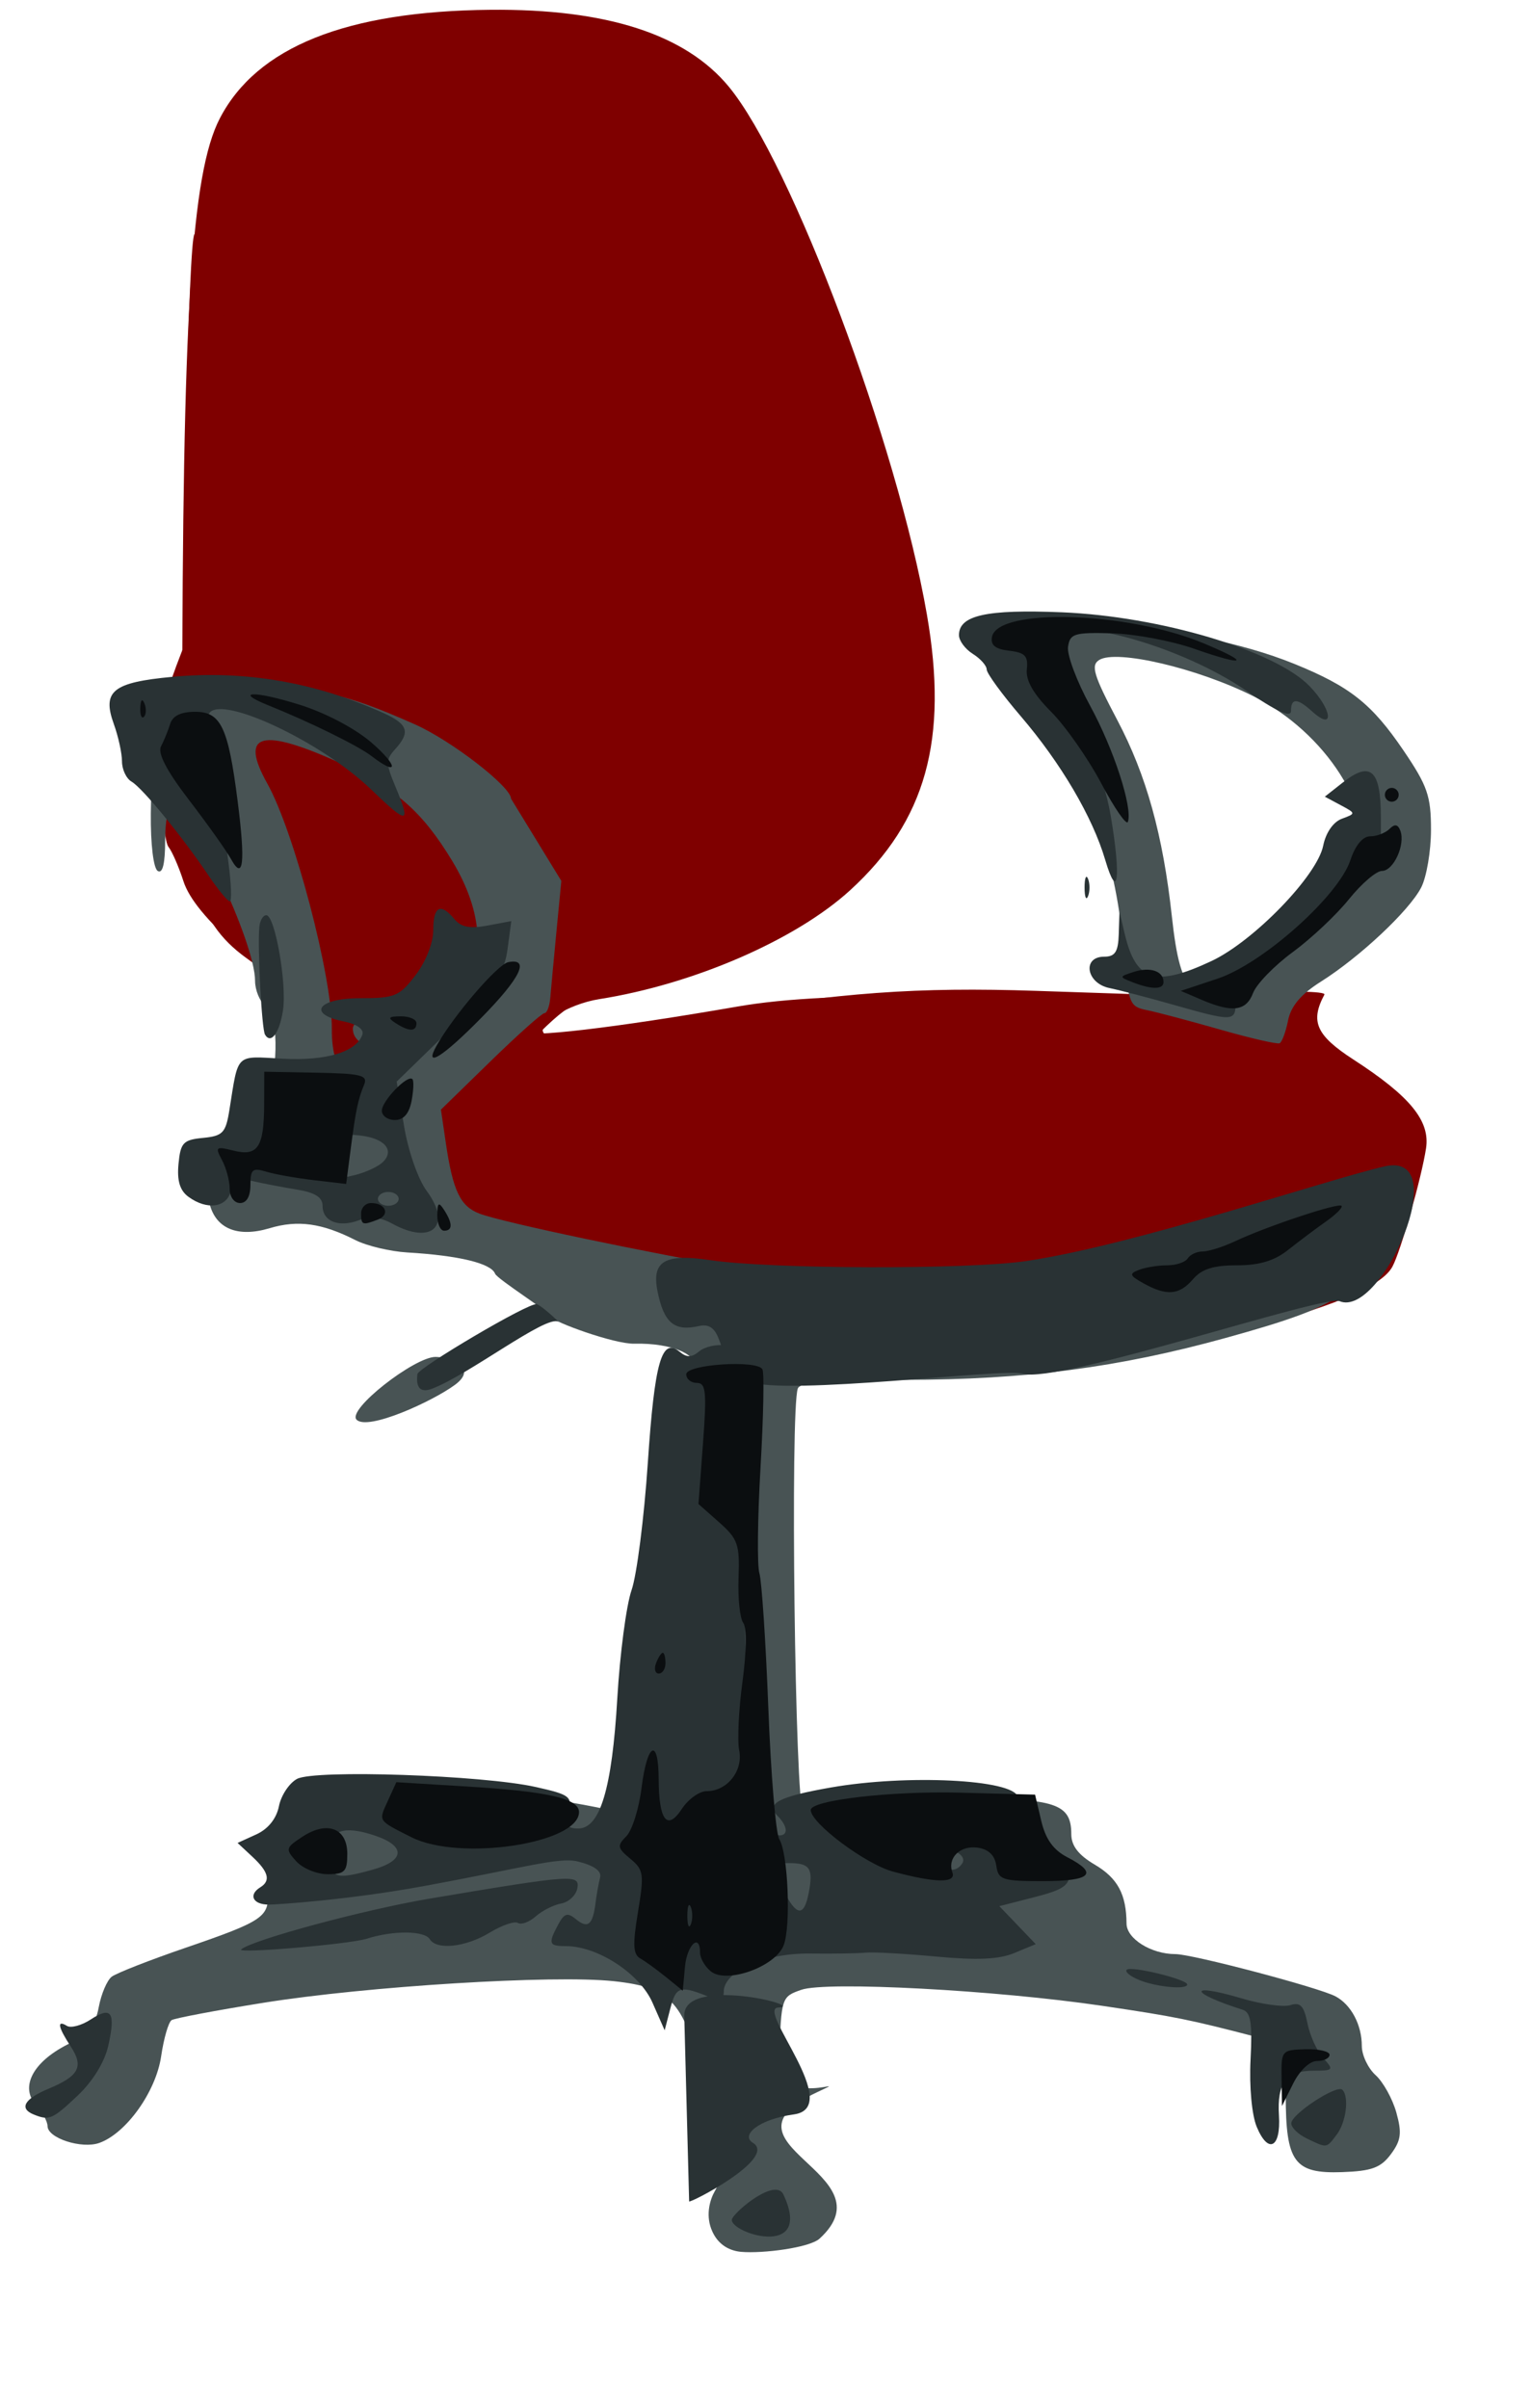 <?xml version="1.0" encoding="UTF-8" standalone="no"?>
<svg width="221.33" xmlns="http://www.w3.org/2000/svg" height="348">
 <g fill="#7f0000">
  <path id="path1320" d="m104.99 196.52c0.864-2.252-3.15-4.062-8.726-3.935-2.97 0.068-5.121-0.421-5.88-1.335-0.658-0.793-2.266-1.442-3.574-1.442-1.308 0-2.378-0.441-2.378-0.98 0-0.539-1.744-1.87-3.877-2.957-2.132-1.088-4.123-2.619-4.423-3.402-0.577-1.503-5.221-2.626-12.7-3.07-2.475-0.147-5.85-0.952-7.5-1.789-4.836-2.453-8.322-2.936-12.391-1.717-4.606 1.38-7.777 0.087-8.688-3.542-0.944-3.76 0.394-6.327 3.9-7.484 2.824-0.932 3.378-1.722 4.452-6.341 0.675-2.902 1.227-7.143 1.227-9.425 0-4.381 0.301-4.019-8.889-10.69-7.282-5.286-9.214-12.445-9.202-34.103 0.032-58.79 1.305-79.222 5.433-87.188 5.353-10.331 18.285-15.518 39.158-15.704 16.753-0.15 28.167 3.533 34.424 11.108 9.098 11.014 24.369 51.691 28.641 76.288 3.138 18.067-0.139 29.837-11.091 39.847-7.861 7.184-22.623 13.59-36.282 15.744-4.474 0.706-9.239 3.684-7.955 4.972 0.66 0.662 8.907-0.29 23.263-2.686 19.485-3.252 30.642-4.064 47.897-3.484l17.897 0.601s24.303-1.113 23.736-0.054c-2.083 3.892-1.183 5.894 4.22 9.395 8.196 5.31 11.088 8.855 10.471 12.838-0.672 4.338-3.652 14.824-4.849 17.061-1.425 2.662-7.517 5.377-19.515 8.697-15.495 4.288-29.082 6.064-46.382 6.064-11.112 0-15.161 0.326-15.51 1.25-1.12 2.964-15.237-1.681-14.908-2.538zm-49.293-46.31c0.973-0.973-0.363-3.402-1.871-3.402-0.766 0-1.393 0.9-1.393 2 0 1.883 1.948 2.719 3.264 1.402zm26.437-18.987c0.195-0.597-0.67-1.561-1.923-2.144-2.404-1.118-2.374-1.148 2.722-2.74 2.231-0.697 1.824-3.591-1.113-7.912-2.391-3.519-2.91-3.796-6.124-3.275-1.931 0.313-3.743 0.801-4.025 1.084-0.78 0.78 1.879 9.853 3.414 11.65 0.741 0.868 1.348 2.361 1.348 3.316 0 1.296 0.68 1.657 2.673 1.421 1.47-0.174 2.833-0.804 3.028-1.401z"/>
  <path id="path1318" d="m102.13 194.82c0.864-2.252-3.15-4.062-8.726-3.935-2.97 0.068-5.121-0.421-5.88-1.335-0.658-0.793-2.266-1.442-3.574-1.442-1.308 0-2.378-0.441-2.378-0.98 0-0.539-1.744-1.87-3.877-2.957s-4.123-2.619-4.423-3.402c-0.577-1.503-5.221-2.626-12.7-3.07-2.475-0.147-5.85-0.952-7.5-1.789-4.836-2.453-8.322-2.936-12.391-1.717-4.606 1.38-7.777 0.087-8.688-3.542-0.944-3.76 0.394-6.327 3.9-7.484 2.824-0.932 3.378-1.722 4.452-6.341 0.675-2.902 1.227-7.11 1.227-9.352 0-3.782-0.498-4.518-6.926-10.23-4.733-4.206-7.307-7.339-8.13-9.896-0.663-2.057-1.629-4.277-2.148-4.932-0.519-0.655-0.908-4.48-0.865-8.5 0.043-4.02 0.058-9.108 0.034-11.308-0.024-2.2 8.325-23.845 9.918-20.752 0.496 0.964 1.406 3.022 2.021 4.574 0.75 1.893 1.691 2.696 2.858 2.441 0.956-0.209 1.617-0.946 1.467-1.638-0.168-0.778 0.563-1.137 1.918-0.941 2.519 0.364 3.959-3.197 3.324-8.218-0.266-2.098 0.049-2.965 1.077-2.965 0.799 0 1.452 0.402 1.452 0.894s1.012 0.918 2.25 0.948c1.238 0.03 3.351 0.19 4.697 0.356 2.11 0.26 2.454-0.111 2.5-2.698 0.045-2.579 0.396-2.962 2.5-2.727 1.346 0.15 3.258 1.007 4.25 1.905 1.088 0.985 1.803 1.174 1.803 0.477 0-0.645 1.49-1.155 3.378-1.155 1.858 0 3.947-0.686 4.643-1.525 1.135-1.367 1.441-1.367 2.951 0 2.135 1.932 5.028 1.975 5.028 0.075 0-0.798-0.787-1.909-1.75-2.47-1.037-0.604-1.226-1.032-0.465-1.05 2.68-0.063 6.283 3.181 5.671 5.106-0.795 2.503 2.429 3.82 3.717 1.518 1.244-2.223 2.555-2.086 3.326 0.345 0.752 2.37 2.763 2.593 4.5 0.5 0.685-0.825 2.54-1.5 4.122-1.5 1.583 0 2.878-0.402 2.878-0.893 0-1.477 3.161-2.219 4.548-1.067 2.018 1.674 5.452-0.971 5.452-4.199 0-3.823 17.156 16.995 17.359 31.159 0.12 8.376-0.181 10.177-2.541 15.218-6.418 13.708-21.227 23.196-43.379 27.795-5.88 1.221-11.544 5.282-9.8 7.026 0.899 0.899 13.574-0.583 31.361-3.667 7.049-1.222 15.792-1.649 33.888-1.657l24.388-0.01s23.538-1.715 22.766 1.024c-1.179 4.179-0.849 4.619 7.839 10.472 6.522 4.394 7.381 6.402 6.118 14.307-2.195 13.738-3.843 15.225-22.642 20.427-15.495 4.288-29.082 6.064-46.382 6.064-11.112 0-15.161 0.326-15.51 1.25-1.12 2.964-15.237-1.681-14.908-2.538zm33.966-20.187c9.887-0.811 20.452-2.094 23.477-2.851 3.025-0.757 8.2-1.942 11.5-2.633 8.635-1.81 15.344-4.211 17.059-6.106 1.837-2.03 0.877-4.934-1.631-4.934-1.022 0-2.34-0.9-2.928-2s-1.736-2-2.549-2c-0.813 0-2.375-0.56-3.471-1.245-1.676-1.047-2.696-0.872-6.417 1.102-2.433 1.291-4.904 2.05-5.492 1.686-1.632-1.009-18.586-0.715-27.571 0.478-19.249 2.556-23.01 2.784-28.95 1.755-3.327-0.576-8.208-0.986-10.845-0.91-4.015 0.115-5.2-0.299-7.282-2.545-2.203-2.377-3.352-2.721-10.1-3.025-5.896-0.265-8.009 0.014-9.362 1.239-2.776 2.513 0.057 7.119 5.906 9.6 2.549 1.081 6.336 2.843 8.415 3.915 2.079 1.072 4.379 1.949 5.109 1.949 0.731 0 3.865 1.353 6.964 3.007 4.969 2.651 11.909 4.514 18.168 4.876 1.113 0.064 10.112-0.547 20-1.358zm-81.545-24.775c-0.04-2.245-3.616-6.145-4.429-4.829-1.294 2.094 0.326 6.079 2.47 6.079 1.089 0 1.971-0.562 1.959-1.25zm48.44-71.357c1.954-0.75 2.083-2.393 0.189-2.393-0.766 0-1.652 0.675-1.969 1.5-0.643 1.677-0.479 1.76 1.78 0.893zm14.877-8.724c-0.37-0.598-0.961-0.219-1.398 0.897-1.224 3.127-0.943 4.078 0.602 2.036 0.79-1.044 1.148-2.364 0.796-2.934zm-67.891 3.942c-0.652-1.699 0.224-3.611 1.655-3.611 1.261 0 1.207 3.718-0.066 4.504-0.554 0.342-1.269-0.06-1.589-0.893zm9.596-5.044c0-1.461 3.704-3.197 4.699-2.202 0.301 0.301 0.282 1.243-0.044 2.091-0.746 1.945-4.655 2.038-4.655 0.111zm7-0.067c0-0.825 0.885-1.5 1.969-1.5 1.339 0 1.784 0.48 1.393 1.5-0.317 0.825-1.202 1.5-1.969 1.5-0.766 0-1.393-0.675-1.393-1.5zm-15.306-4.139c-0.799-0.799 2.306-1.685 2.306-0.861 0 1.546-1.18 1.987-2.306 0.861z"/>
  <path id="path1316" d="m44.584 149c0-4.237 0.294-3.844-10.226-13.701-1.086-1.018-2.843-3.812-3.903-6.209s-2.397-4.648-2.971-5.002c-0.588-0.363-1.012-3.982-0.971-8.291 0.04-4.206 0.05-9.447 0.022-11.647-0.294-23.712 0.737-69.704 1.576-70.286 0.565-0.393 1.572-3.385 2.236-6.65 0.665-3.265 1.71-6.415 2.323-7 0.818-0.781 0.888 2.258 0.264 11.436-0.468 6.875-0.85 24.65-0.85 39.5v27l15.22-0.172c8.371-0.095 15.684-0.459 16.25-0.809 0.567-0.35 1.03-0.215 1.03 0.301 0 2.36 10.061 4.289 17 3.26 3.097-0.459 5.185-0.239 6.698 0.707 2.939 1.838 22.92 0.559 27.221-1.743 1.072-0.574 2.884-1.043 4.025-1.043 1.141 0 2.859-0.943 3.816-2.095 0.957-1.152 2.614-2.432 3.682-2.843 1.068-0.412 2.467-2.281 3.109-4.155l1.167-3.407 1.258 5.973c3.541 16.807-2.353 31.785-15.938 40.503-6.012 3.858-17.493 8.36-25.538 10.014-7.75 1.594-8.787 2.19-15.163 8.721-5.826 5.967-31.337-0.111-31.337-2.361zm15.495 3.652c3.123-1.188 2.43-3.002-1.148-3.002-1.694 0-2.708-0.664-3.058-2-1.135-4.338-3.772-1.473-2.784 3.024 0.708 3.226 2.427 3.712 6.99 1.978zm-14.495-45.502c-0.685-0.825-1.695-1.5-2.245-1.5-0.558 0-0.45 0.663 0.245 1.5 0.685 0.825 1.695 1.5 2.245 1.5 0.558 0 0.45-0.663-0.245-1.5z"/>
 </g>
 <path id="path1314" fill="#485354" d="m103.33 316.7c1.962-3.432 0.889-5.058-1.553-15.461-2.79-11.882-4.644-14.004-13.024-14.903-8.763-0.94-35.789 0.727-50.751 3.131-6.804 1.093-12.741 2.216-13.192 2.495-0.451 0.279-1.134 2.634-1.516 5.234-0.752 5.109-5.042 11.119-8.929 12.51-2.551 0.913-7.491-0.689-7.491-2.429 0-0.658-0.746-2.021-1.659-3.029-2.348-2.594-0.494-6.196 4.5-8.744 3.084-1.573 4.059-2.735 4.566-5.44 0.355-1.892 1.196-3.862 1.869-4.379 0.673-0.516 5.498-2.405 10.724-4.197 11.138-3.821 12.078-4.455 11.81-7.971-0.253-3.315 0.746-4.975 3.66-6.083 1.291-0.491 2.582-2.085 2.983-3.683 1.266-5.046 2.006-5.329 13.919-5.325 9.571 0.003 21.078 1.341 30.736 3.572 3.4 0.786 3.628 0.081 4.438-13.757 0.365-6.226 1.298-13.271 2.075-15.655 0.777-2.385 1.846-10.761 2.375-18.615 0.529-7.854 1.232-14.981 1.56-15.838 0.864-2.252-3.15-4.062-8.726-3.935-2.97 0.068-11.831-3.217-11.831-3.756 0-0.539-7.999-5.576-8.3-6.359-0.577-1.503-5.221-2.626-12.7-3.07-2.475-0.147-5.85-0.952-7.5-1.789-4.836-2.453-8.322-2.936-12.391-1.717-4.606 1.38-7.777 0.087-8.688-3.542-0.944-3.76 0.394-6.327 3.9-7.484 2.824-0.932 3.378-1.722 4.452-6.341 1.674-7.2 1.563-13.194-0.273-14.718-0.825-0.685-1.5-2.329-1.5-3.655 0-5.64-9.358-25.345-12.036-25.345-0.53 0-0.964 2.277-0.964 5.059 0 3.343-0.363 4.834-1.071 4.397-0.622-0.384-1.041-3.871-0.999-8.309 0.127-13.486 1.99-21.056 2.933-19.341 1.227 2.231 1.567 2.284 10.453 1.634 9.938-0.727 14.161 0.097 24.81 4.836 5.263 2.342 13.875 9.002 13.875 10.729l7.276 11.887-0.706 7.304c-0.388 4.017-0.788 8.316-0.888 9.554-0.1 1.238-0.479 2.25-0.841 2.25s-3.879 3.139-7.815 6.974l-7.157 6.974 0.701 4.776c1.021 6.952 2.087 9.195 4.874 10.255 3.334 1.268 24.361 5.689 38.554 8.106 32.628 5.558 60.509 2.549 88.374-9.536l3.873-1.68-0.715 3.815c-1.956 10.432-4.396 12.331-22.175 17.251-15.495 4.288-29.082 6.064-46.382 6.064-11.112 0-15.161 0.326-15.51 1.25-1.12 2.964-0.407 60.141 0.765 61.313 0.364 0.364 3.049 0.052 5.966-0.693 3.016-0.771 10.521-1.359 17.4-1.363 13.114-0.008 15.404 0.758 15.404 5.149 0 1.681 1.027 3.017 3.393 4.413 3.31 1.953 4.566 4.282 4.594 8.52 0.014 2.194 3.565 4.41 7.065 4.41 2.439 0 20.782 4.841 23.155 6.11 2.252 1.205 3.794 4.119 3.794 7.169 0 1.326 0.897 3.223 1.994 4.216 1.097 0.993 2.445 3.425 2.997 5.405 0.824 2.958 0.683 4.03-0.787 6.012-1.454 1.961-2.773 2.447-7.047 2.597-6.941 0.244-8.157-1.425-8.157-11.194v-7.239l-4.25-1.106c-9.703-2.525-11.734-2.935-22.25-4.492-15.365-2.275-39.906-3.582-43.531-2.319-2.858 0.996-2.898 1.117-3.182 9.674-0.27 8.123 11.452 2.306 5.498 5.11-15.883 7.479 10.73 11.668 0.322 21.18-1.439 1.315-8.227 2.183-11.338 1.908-1.438-0.127-3.406-0.848-4.335-3.357-0.79-2.135-0.136-4.248 0.521-5.397zm-47.317-162.2c2.475-2.019 2.073-2.521-2.628-3.277-1.094-0.176-2.139-1.102-2.323-2.059-0.29-1.508 0.53-1.738 6.188-1.738 6.221 0 6.64-0.154 9.073-3.344 3.944-5.17 3.593-12.179-0.987-19.718-4.301-7.081-8.09-10.403-15.962-13.996-11.622-5.304-14.825-4.441-10.724 2.889 3.867 6.913 9.38 27.88 9.321 35.452-0.056 7.146 3.363 9.607 8.042 5.79zm-4.461 50.685c-1.444-1.444 8.378-9.076 11.412-9.076 1.799 0 6.363 1.413 2.809 4.035-3.236 2.387-12.595 6.668-14.221 5.041zm124.82-56.39c-4.4-1.259-9.171-2.524-10.602-2.811-2.441-0.49-2.64-0.972-3.228-7.79-1.252-14.538-4.474-23.102-13.343-35.464-2.99-4.168-5.199-8.198-4.908-8.956 2.07-5.394 27.356-4.112 42.817 2.17 8.056 3.274 11.205 5.769 15.781 12.508 3.472 5.113 3.983 6.583 3.983 11.469 0 3.083-0.64 6.843-1.423 8.357-1.733 3.351-8.869 10.045-14.494 13.596-2.885 1.821-4.327 3.526-4.743 5.605-0.329 1.644-0.877 3.127-1.218 3.297-0.341 0.17-4.221-0.722-8.621-1.98zm5.303-7.77c6.059-3.07 13.732-11.258 15.061-16.07 2.148-7.779-5.051-19.064-15.515-24.322-8.071-4.055-19.831-6.819-22.321-5.246-1.233 0.779-0.804 2.195 2.646 8.733 4.179 7.921 6.578 16.556 7.862 28.304 1.31 11.984 3.105 13.242 12.266 8.6z"/>
 <path id="path1312" fill="#293234" d="m105.85 320.64c0.722-1.349 6.279-5.872 7.402-3.48 4.529 9.654-8.324 5.404-7.402 3.48zm75.824-13.271c-0.708-1.71-1.085-5.833-0.887-9.704 0.272-5.317 0.029-6.832-1.156-7.209-7.825-2.489-7.936-3.954-0.123-1.634 2.869 0.852 6.037 1.289 7.04 0.971 1.436-0.456 1.96 0.104 2.465 2.632 0.353 1.766 1.381 4.027 2.285 5.026 1.553 1.716 1.477 1.816-1.389 1.816-3.932 0-5.311 1.782-5.016 6.48 0.295 4.696-1.559 5.63-3.219 1.623zm7.207 1.677c-1.238-0.597-2.231-1.579-2.208-2.182 0.052-1.349 6.591-5.631 7.385-4.836 1.013 1.013 0.549 4.687-0.82 6.489-1.513 1.994-1.361 1.975-4.358 0.53zm-184-3.442c-2.163-0.873-1.37-2.261 2.128-3.722 4.431-1.851 5.132-3.189 3.208-6.124-1.833-2.798-2.032-3.885-0.542-2.964 0.574 0.355 2.126-0.064 3.448-0.93 3.006-1.969 3.622-1.034 2.524 3.831-0.527 2.338-2.248 5.127-4.441 7.195-3.626 3.42-4.087 3.618-6.325 2.714zm94.744 12.552l-0.704-26.822c-0.152-5.802 17.894-1.397 13.57-1.189-3.22 0.155 9.58 14.434 2.277 15.444-5.112 0.707-7.728 3.009-5.932 4.1 3.643 2.212-9.228 8.853-9.212 8.466zm-5.306-28.736c-1.851-4.194-7.921-8.153-12.503-8.153-2.485 0-2.607-0.343-1.115-3.13 0.863-1.613 1.351-1.766 2.524-0.792 1.745 1.448 2.463 0.885 2.858-2.24 0.163-1.286 0.465-2.977 0.672-3.757 0.246-0.928-0.861-1.726-3.203-2.309-2.732-0.68-7.656 0.873-22.505 3.59-10.699 1.957-20.978 2.637-22.198 2.637-2.291 0-2.979-1.412-1.219-2.5 1.536-0.949 1.204-2.232-1.142-4.418l-2.142-1.996 2.705-1.232c1.712-0.78 2.914-2.278 3.274-4.079 0.313-1.565 1.492-3.34 2.62-3.944 2.557-1.369 26.867-0.542 34.518 1.174 4.921 1.103 5.287 1.382 4.731 3.595-0.486 1.935-0.214 2.399 1.403 2.399 3.151 0 4.878-5.749 5.641-18.779 0.378-6.447 1.306-13.497 2.064-15.667 0.757-2.17 1.815-10.448 2.35-18.396 0.988-14.657 2.008-18.208 4.61-16.049 1.024 0.849 1.731 0.833 2.812-0.064 0.795-0.66 2.482-1.052 3.75-0.872 2.294 0.325 2.306 0.408 2.514 17.327 0.479 38.981 0.857 46.065 2.658 49.86 0.95 2.002 2.156 3.64 2.68 3.64 1.328 0 1.189-1.364-0.289-2.842-1.746-1.746 0.202-2.772 7.772-4.09 10.975-1.911 26.23-1.162 26.972 1.324 0.182 0.609 0.609 2.374 0.949 3.922 0.427 1.943 1.537 3.134 3.583 3.848 2.082 0.726 2.965 1.692 2.965 3.247 0 1.823-0.896 2.443-5.079 3.515l-5.079 1.302 2.63 2.745 2.63 2.745-3.096 1.282c-2.238 0.927-5.369 1.069-11.301 0.513-4.513-0.423-9.105-0.678-10.205-0.566-1.1 0.112-4.7 0.169-8 0.127-6.555-0.083-12.5 2.543-12.5 5.521 0 1.152-0.507 1.413-1.75 0.901-4.568-1.88-5.129-1.74-5.965 1.488l-0.826 3.186-1.771-4.015zm22.604-15.897c0.669-3.501 0.164-4.256-2.85-4.256-2.89 0-2.858-0.142-0.868 3.846 1.934 3.878 3.032 3.998 3.718 0.409zm-63.042-3.308c4.719-1.311 4.809-3.443 0.209-4.961-4.426-1.461-6.459-0.732-6.459 2.316 0 3.917 0.662 4.197 6.25 2.646zm85.254-0.955c0.342-0.554-0.101-1.284-0.984-1.623-1.915-0.735-2.982 0.075-2.061 1.564 0.83 1.344 2.235 1.371 3.046 0.059zm25.6 16.922c-1.317-0.527-2.15-1.203-1.851-1.502 0.598-0.598 8.746 1.383 8.746 2.126 0 0.782-4.369 0.387-6.895-0.623zm-129.87-4.44c1.648-1.398 17.838-5.759 27.268-7.345 20.707-3.483 21.728-3.553 21.326-1.466-0.192 0.997-1.244 1.977-2.338 2.178-1.094 0.201-2.748 1.037-3.675 1.859-0.928 0.822-2.085 1.249-2.571 0.949-0.486-0.3-2.325 0.331-4.087 1.402-3.454 2.101-7.658 2.561-8.655 0.948-0.775-1.254-5.293-1.29-9.101-0.073-2.478 0.792-18.929 2.194-18.167 1.548zm25.477-83.142c0-0.85 16.24-10.474 17.263-10.11 0.794 0.283 3.327 2.664 3.095 2.533-1.762-0.995-12.874 7.633-18.229 9.679-2.667 1.019-2.129-1.796-2.129-2.103zm47.729 1.065c-4.793-1.8-2.887-8.968-7.029-8.018-3.561 0.817-5.074-0.453-5.99-5.031-0.871-4.353 1.047-5.478 7.654-4.489 8.692 1.301 37.2 1.379 45.662 0.124 15.7-2.328 43.286-11.712 51.776-13.675 10.25-2.37-0.43 21.966-6.475 19.484-2.368-0.972-40.711 12.034-45.848 10.468-2.704-0.825-34.118 3.252-39.751 1.137zm-51.396-22.829c-1.641-0.909-3.217-1.072-4.741-0.493-2.93 1.114-5.301 0.197-5.301-2.051 0-1.26-1.068-1.935-3.75-2.373-2.062-0.336-4.924-0.886-6.36-1.222-2.086-0.487-2.72-0.19-3.156 1.48-0.621 2.374-3.459 2.743-6.121 0.796-1.243-0.909-1.672-2.323-1.441-4.75 0.293-3.078 0.68-3.49 3.545-3.767 2.855-0.276 3.283-0.725 3.808-4 1.343-8.373 0.774-7.823 7.695-7.448 6.332 0.343 10.709-0.984 11.538-3.499 0.249-0.756-0.817-1.504-2.671-1.875-5.393-1.079-3.786-3.367 2.363-3.367 5.004 0 5.657-0.273 8-3.344 1.489-1.952 2.551-4.658 2.551-6.5 0-3.465 1.049-4.006 3.063-1.579 0.956 1.152 2.239 1.402 4.764 0.928l3.455-0.648-0.544 4.057c-0.461 3.44-1.722 5.205-8.285 11.599l-7.74 7.542 1.061 6.401c0.6 3.622 2.023 7.704 3.278 9.4 3.732 5.047 0.717 7.883-5.01 4.712zm0.958-3.568c0-0.55-0.675-1-1.5-1s-1.5 0.45-1.5 1 0.675 1 1.5 1 1.5-0.45 1.5-1zm-2.286-5.316c1.733-1.69 0.281-3.421-3.214-3.832-2.761-0.324-3.026-0.083-3.323 3.024-0.311 3.248-0.216 3.35 2.5 2.684 1.553-0.381 3.369-1.225 4.037-1.877zm-17.036-18.418c-0.473-0.788-1.091-12.389-0.826-15.516 0.081-0.962 0.536-1.75 1.01-1.75 1.258 0 3.002 9.952 2.412 13.762-0.507 3.274-1.737 4.935-2.596 3.504zm131.32-4.318c-3.575-1.016-7.737-2.103-9.25-2.417-3.344-0.693-3.979-4.532-0.75-4.532 1.569 0 2.022-0.701 2.102-3.25l0.102-3.25 0.77 3.244c1.62 6.823 4.422 7.693 12.525 3.89 6.116-2.871 15.291-12.34 16.158-16.676 0.376-1.879 1.452-3.433 2.696-3.893 2.055-0.76 2.053-0.776-0.196-1.979l-2.267-1.213 2.583-2.032c4.066-3.198 5.524-1.853 5.524 5.098v6.001l-10.5 9.155c-7.818 6.817-10.5 9.761-10.5 11.53 0 2.762-0.372 2.776-9 0.324zm-139.5-18.698c-3.807-5.646-9.549-12.648-11.111-13.55-0.762-0.44-1.385-1.758-1.385-2.929s-0.53-3.594-1.177-5.385c-1.725-4.77-0.17-6.026 8.454-6.832 10.422-0.975 20.611 0.767 30.473 5.21 3.606 1.624 3.984 2.768 1.736 5.252-1.352 1.494-1.352 2.061 0 5.297 2.344 5.61 1.889 5.681-3.448 0.538-7.17-6.911-21.74-13.759-23.436-11.015-0.324 0.524 0.08 2.846 0.896 5.16 0.817 2.314 1.398 5.625 1.292 7.356-0.106 1.732 0.155 5.736 0.581 8.899 0.425 3.163 0.522 5.75 0.214 5.75s-1.697-1.688-3.088-3.75zm126.66 1.75c0-1.375 0.227-1.938 0.504-1.25 0.277 0.688 0.277 1.812 0 2.5-0.277 0.688-0.504 0.125-0.504-1.25zm2.982-4c-1.837-6.218-6.395-13.968-12.213-20.765-2.7-3.154-4.913-6.189-4.918-6.744-0.005-0.555-0.909-1.571-2.009-2.259-1.1-0.687-2-1.904-2-2.705 0-2.87 3.969-3.751 14.882-3.303 14.186 0.583 30.8 5.531 35.786 10.657 3.301 3.394 3.655 6.627 0.404 3.684-2.169-1.963-3.072-1.984-3.072-0.072 0 1.02-2.071 0.075-6.538-2.983-9.094-6.226-24.498-10.668-28.032-8.083-1.715 1.254-1.562 1.827 2.757 10.277 3.047 5.962 4.975 11.327 5.776 16.075 1.485 8.801 1.007 12.414-0.823 6.221z"/>
 <path id="path1310" fill="#0b0e10" d="m185.27 300.32c-0.062-3.958 0.017-4.054 3.436-4.151 1.925-0.055 3.5 0.306 3.5 0.802s-0.818 0.901-1.819 0.901c-1.053 0-2.499 1.368-3.436 3.25l-1.617 3.25-0.064-4.052zm-88.974-14.566c-1.325-1.079-3.006-2.295-3.733-2.703-1.045-0.585-1.115-1.998-0.334-6.71 0.911-5.495 0.823-6.107-1.106-7.702-1.873-1.549-1.934-1.893-0.578-3.249 0.834-0.834 1.826-3.992 2.204-7.018 0.812-6.501 2.45-7.33 2.472-1.251 0.022 5.993 1.232 7.548 3.354 4.31 0.922-1.408 2.535-2.56 3.583-2.56 2.964 0 5.298-2.932 4.702-5.908-0.285-1.426-0.071-5.887 0.477-9.914 0.58-4.264 0.626-7.814 0.112-8.5-0.486-0.648-0.793-3.585-0.681-6.526 0.183-4.807-0.1-5.615-2.795-8l-2.998-2.653 0.651-8.75c0.557-7.485 0.429-8.75-0.884-8.75-0.845 0-1.535-0.562-1.535-1.25 0.001-1.429 10.159-2.109 11.007-0.737 0.283 0.458 0.163 6.83-0.266 14.16-0.43 7.33-0.504 14.227-0.166 15.327 0.338 1.1 0.92 9.875 1.292 19.5s1.084 18.148 1.581 18.94c1.273 2.027 1.71 12.511 0.64 15.327-1.184 3.115-8.286 5.645-10.556 3.76-0.843-0.699-1.532-1.892-1.532-2.649 0-2.955-1.897-1.184-2.19 2.045l-0.31 3.422-2.41-1.962zm3.572-10.132c-0.277-0.688-0.504-0.125-0.504 1.25s0.227 1.938 0.504 1.25c0.277-0.688 0.277-1.812 0-2.5zm29.236-5.125c-3.976-1.072-11.898-7.001-11.898-8.905 0-1.417 11.6-2.766 21.544-2.505l10.885 0.286 0.892 3.779c0.628 2.661 1.748 4.222 3.786 5.276 4.55 2.353 3.429 3.445-3.537 3.445-5.907 0-6.456-0.183-6.75-2.25-0.212-1.491-1.125-2.364-2.706-2.587-2.525-0.357-4.401 1.495-3.634 3.587 0.575 1.569-2.457 1.525-8.581-0.125zm-86.275-1.489c-1.596-1.764-1.548-1.955 0.891-3.553 3.592-2.353 6.486-1.245 6.486 2.484 0 2.556-0.365 2.933-2.845 2.933-1.565 0-3.604-0.839-4.532-1.864zm16.646-3.48c-4.932-2.495-4.775-2.25-3.386-5.3l1.208-2.652 10.204 0.621c11.706 0.713 16.204 1.737 16.204 3.691 0 4.562-17.279 7.158-24.231 3.64zm35.369-25.156c0.317-0.825 0.752-1.5 0.969-1.5 0.216 0 0.393 0.675 0.393 1.5 0 0.825-0.436 1.5-0.969 1.5-0.533 0-0.71-0.675-0.393-1.5zm70.494-54.883c-2.055-1.14-2.143-1.399-0.668-1.965 0.935-0.359 2.761-0.652 4.058-0.652 1.298 0 2.637-0.45 2.977-1 0.34-0.55 1.311-1 2.158-1 0.847 0 2.958-0.666 4.691-1.481 4.585-2.155 14.912-5.592 15.384-5.12 0.222 0.222-0.78 1.236-2.227 2.253-1.447 1.017-3.905 2.861-5.463 4.098-2.013 1.599-4.167 2.25-7.447 2.25-3.378 0-5.075 0.536-6.328 2-1.975 2.307-3.802 2.465-7.135 0.617zm-102.12-9.867c0.012-1.819 0.201-1.963 0.985-0.75 1.253 1.939 1.253 3 0 3-0.55 0-0.993-1.012-0.985-2.25zm-11.015-0.25c0-0.825 0.648-1.5 1.441-1.5 2.116 0 2.802 1.693 0.971 2.395-2.229 0.855-2.413 0.787-2.413-0.895zm-19-3.566c0-1.136-0.498-2.997-1.108-4.135-1.025-1.915-0.901-2.018 1.655-1.376 3.506 0.88 4.417-0.488 4.437-6.663l0.015-4.741 7.548 0.143c6.491 0.123 7.456 0.367 6.887 1.741-0.89 2.149-1.218 3.731-1.962 9.467l-0.631 4.87-4.671-0.545c-2.569-0.3-5.683-0.856-6.921-1.236-1.936-0.594-2.25-0.326-2.25 1.926 0 1.659-0.549 2.617-1.5 2.617-0.849 0-1.5-0.896-1.5-2.066zm22-11.279c0-1.419 3.724-5.268 4.418-4.566 0.223 0.226 0.168 1.648-0.123 3.16-0.353 1.84-1.152 2.75-2.412 2.75-1.036 0-1.883-0.605-1.883-1.345zm7.916-9.405c2.467-4.375 8.821-11.768 10.371-12.067 3.168-0.61 1.751 2.296-3.938 8.075-5.584 5.674-8.349 7.389-6.433 3.991zm-5.916-3.25c-1.213-0.784-1.069-0.972 0.75-0.985 1.238-0.008 2.25 0.435 2.25 0.985 0 1.253-1.061 1.253-3 0zm116.5-3.376l-3-1.285 5.327-1.775c6.537-2.179 17.484-11.946 19.194-17.125 0.709-2.148 1.781-3.439 2.857-3.439 0.947 0 2.203-0.48 2.79-1.067 0.756-0.756 1.213-0.683 1.569 0.25 0.762 2.003-0.979 5.817-2.656 5.817-0.817 0-2.965 1.841-4.773 4.092-1.809 2.251-5.465 5.69-8.126 7.643-2.661 1.953-5.241 4.612-5.734 5.908-0.999 2.627-2.99 2.89-7.446 0.981zm-10-2.547c-1.938-0.758-1.931-0.804 0.241-1.494 2.367-0.752 4.259-0.097 4.259 1.476 0 1.105-1.702 1.112-4.5 0.019zm-130.3-17.782c-0.669-1.212-3.394-5.045-6.055-8.516-3.285-4.286-4.589-6.789-4.062-7.796 0.427-0.816 1.02-2.271 1.317-3.234 0.361-1.167 1.559-1.75 3.597-1.75 3.732 0 4.788 2.213 6.153 12.893 1.141 8.928 0.835 11.637-0.951 8.403zm125.8-10.95c-1.925-3.624-5.191-8.285-7.258-10.358-2.559-2.566-3.675-4.521-3.5-6.128 0.21-1.92-0.266-2.42-2.552-2.682-1.996-0.229-2.716-0.806-2.488-1.993 0.817-4.244 19.522-3.688 30.571 0.907 6.989 2.907 6.128 3.424-1.335 0.801-3.256-1.144-8.624-2.151-11.929-2.237-5.42-0.141-6.039 0.051-6.312 1.964-0.166 1.166 1.268 4.991 3.187 8.5 3.407 6.229 6.176 14.73 5.469 16.788-0.194 0.566-1.929-1.937-3.853-5.561zm41 1.653c0-0.55 0.45-1 1-1 0.55 0 1 0.45 1 1s-0.45 1-1 1c-0.55 0-1-0.45-1-1zm-146.5-5.602c-1.931-1.485-8.925-4.924-14.879-7.316-5.188-2.084-2.07-2.156 4.477-0.103 3.757 1.178 8.055 3.441 10.402 5.477 3.926 3.405 3.926 4.962 0 1.943zm-33.421-6.982c0.048-1.165 0.285-1.402 0.604-0.604 0.289 0.722 0.253 1.584-0.079 1.917-0.332 0.332-0.569-0.258-0.525-1.312z"/>
</svg>
